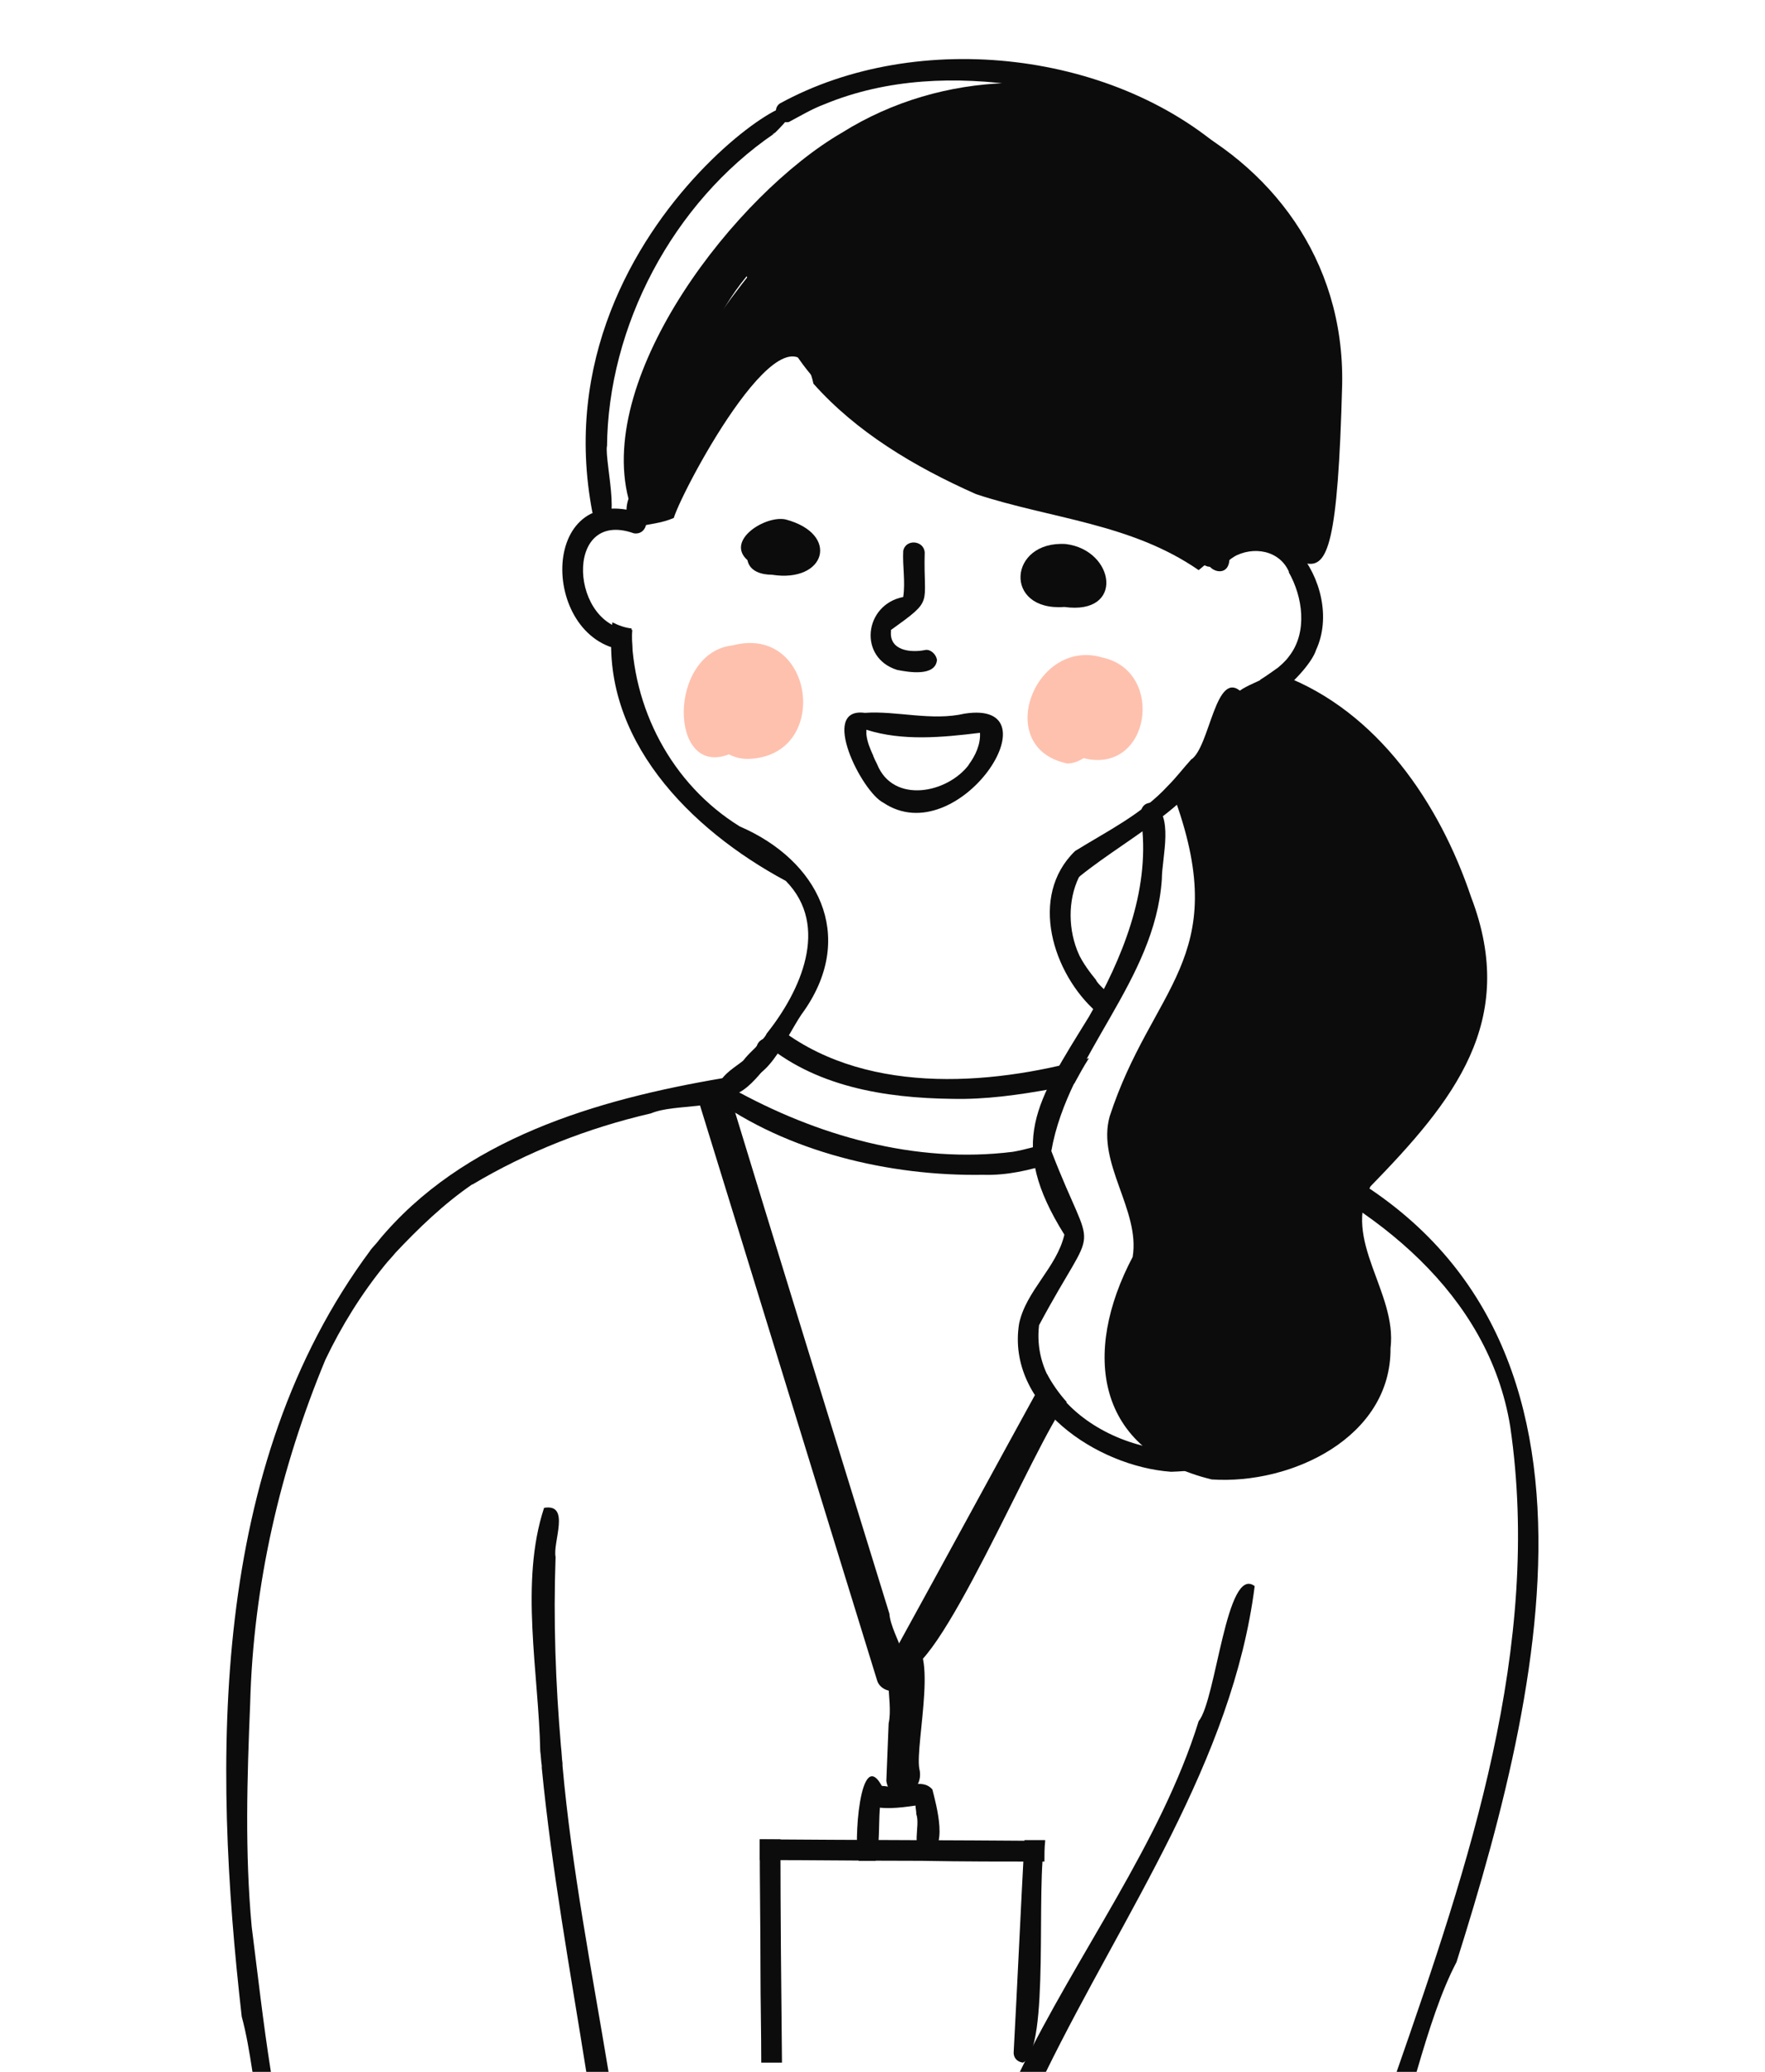 
<svg xmlns="http://www.w3.org/2000/svg" 
	 viewBox="0 0 230 270" style="enable-background:new 0 0 230 270;" xml:space="preserve">
<style type="text/css">
	.wdt-vector-per-1{fill:#FEC1AE;}
	.wdt-vector-per-2{fill:#0C0C0C;}
</style>
<g>
	<path class="wdt-vector-per-1" d="M97.4,98.9c-0.8,0-1.7-0.2-2.4-0.6c-7.9,3.1-8-13.3,0.5-14.2C106.2,81.3,108.4,98.7,97.4,98.9L97.4,98.9z"/>
	<path class="wdt-vector-per-1" d="M139.1,99.5c-9.8-2-4.3-16.5,4.6-13.8c8.2,1.8,6.2,15.3-2.5,13.1C140.6,99.2,139.8,99.5,139.1,99.5L139.1,99.5
		z"/>
	<path class="wdt-vector-per-2" d="M94.6,39.8c-1.6,2.6-2.9,5.1-4.2,8c2.2-3.9,4.6-7.9,7.1-11.3c-0.1-0.2-0.1-0.3-0.2-0.5
		C96.3,37.2,95.4,38.5,94.6,39.8L94.6,39.8z M156.2,74.3c-8.8-6.1-19.3-6.7-29-9.9c-8.1-3.6-15.6-8.1-21.2-14.4
		C103.2,37,89,63.6,87.8,67.5c-1.6,0.7-3.3,0.8-5,1.2c-1.2-0.9-1.4-2.2-0.9-3.7c-4.2-16.2,14-39.7,27.8-47.7
		c26.5-16.6,65.8,0.1,65.2,32.8C173.8,91.7,169.6,62.6,156.2,74.3L156.2,74.3z"/>
	<path class="wdt-vector-per-2" d="M157.9,192.8c-15.2-3.7-16.9-16.5-10.3-29c1-6.1-4.7-12.2-3-18.3c5.5-16.9,15.9-20.5,8.6-41.1
		c3.3-4.1,4.3-7.9,7.3-11.9c2.5-0.8,4.9-2.2,6.6-4.5c12.4,4.7,20.5,16.7,24.6,28.9c6.2,16.2-2.3,26.6-13.1,37.7
		c-3.8,7,3.5,13.8,2.6,21.1C181.3,187.3,168.3,193.5,157.9,192.8L157.9,192.8z"/>
	<path class="wdt-vector-per-2" d="M82.8,68.2c-3.4-7.9,10.7-27.6,16.4-34.3c1.6-1.4,3.4,1.4,1.5,2.3c0,0,0,0,0.1,0c0,0,0,0,0,0
		c0.1-0.1,0.2-0.1,0.2-0.2c-7.2,8.4-13.1,18-16.1,28.7C84.5,65.9,84.7,68.4,82.8,68.2L82.8,68.2z"/>
	<path class="wdt-vector-per-2" d="M82.4,84.8C70.6,84.7,69.7,63,82.9,66.7c2,0.1,1.6,3.1-0.3,2.8c-9.3-3.3-8.3,12.5-0.2,12.6
		C82.3,83,82.4,83.9,82.4,84.8L82.4,84.8z"/>
	<path class="wdt-vector-per-2" d="M156.7,73.4c-4.3-4.3-10.5-6.1-16.3-7.6h0c-17.5-2.7-41.9-13.6-40.5-34c1-0.9,2.7,0.1,2.3,1.4
		c0.2,9.7,7.7,16.6,15.1,21.9c0,0-0.1-0.1-0.1-0.1c10.7,7.6,25.1,6.3,36.4,12.8c1.7,1.3,6.6,3.1,5,5.7C158,74,157.2,74,156.7,73.4
		L156.7,73.4z"/>
	<path class="wdt-vector-per-2" d="M160.5,91.9c-0.1-2.6,4.4-2.8,5.9-4.8c0,0-0.1,0.1-0.1,0.1c0.6-0.5,1.2-1,1.7-1.7c0,0,0,0,0,0
		c2.4-3.1,1.8-7.7-0.1-11c0,0,0.1,0.1,0.1,0.1c-1.2-2.9-4.7-3.5-7.3-2c0,0,0.1-0.1,0.2-0.1c-0.3,0.2-0.5,0.3-0.7,0.5
		c-0.2,2.9-4.3,0.9-2.5-1.3c8.3-8.5,17.7,4.6,13.8,13C170.6,87.6,163,94.7,160.5,91.9L160.5,91.9z"/>
	<path class="wdt-vector-per-2" d="M96.7,140.5c-1.5-2.1,2.4-3.9,3.2-5.8c4.4-5.5,8.3-14,2.5-19.9c-12.5-6.7-24.3-18.6-22.6-33.7
		c0.8,0.4,1.6,0.7,2.5,0.8c0,10.3,5.2,20.3,14.1,25.8c0,0,0,0,0,0c10.2,4.4,15.2,14.2,8.4,24C102.8,134.3,100.2,141.2,96.7,140.5
		L96.7,140.5z"/>
	<path class="wdt-vector-per-2" d="M142.9,131.9c-5.7-5-8.9-15.1-2.8-21c4.2-2.6,8.7-4.8,12.1-8.5h0c1.1-1.1,2-2.3,3-3.4c0,0,0,0,0,0
		c0,0,0.1-0.1,0.1-0.1c0,0,0,0.1-0.1,0.1c2.5-1.6,3.2-12.2,6.7-8.7c0-0.1-0.1-0.1-0.1-0.2c0.4,0.6,0.3,1.5-0.3,1.9
		c-0.4,1.1-0.7,2.2-1.2,3.3c0-0.1,0-0.1,0.1-0.2c-3.2,9.3-12.6,13.4-19.7,19.1c0,0,0,0,0,0c0,0,0,0.1-0.1,0.1c-1.5,3.1-1.4,7,0,10.1
		c0-0.1,0-0.1-0.1-0.2c0.6,1.3,1.5,2.5,2.4,3.6c0,0-0.1-0.1-0.1-0.1c0.7,1.3,3.5,2.6,2,4.2C144.3,132.5,143.4,132.4,142.9,131.9
		L142.9,131.9z"/>
	<path class="wdt-vector-per-2" d="M152.6,191.8c-9.7-0.7-21.5-8.7-19.8-19.3c0.9-4.3,4.9-7.3,5.9-11.6c-7.5-12-3.7-17.2,3.2-28.4
		c4.3-7.5,7.9-16.2,6.9-25c-0.3-1.1-0.4-2.8,1.2-2.9c3.1,1.4,1.4,7.1,1.4,10c-0.9,13.3-12.2,22.8-14.4,35.4
		c5.7,14.8,6.2,8.1-1.6,22.7c-1.4,12.1,15.7,19.9,25.8,14.7c12.1-4.7,5-14.9,1.2-22.8c-7.7-32.5,44.3-10.1,1.8-76
		c0.8-0.5,1.5-1,2.2-1.5c14.5,26.2,30.1,43.6-0.8,65.3v0c-0.5,0.6-0.9,1.3-1.2,2.1c-1.4,3.3-0.4,7.1,1,10.3h0
		C175.1,179.2,171.1,191.2,152.6,191.8L152.6,191.8z"/>
	<path class="wdt-vector-per-2" d="M77.2,66.8C69.6,27.4,114,4.5,101,17.3h0c-0.1,0-0.1,0.1-0.2,0.1c0,0-0.1,0-0.1,0.1c0,0,0.1-0.1,0.2-0.1
		c-13.2,9-21.7,25.1-21.8,40.9v-0.2C78.7,60,81.7,71.5,77.2,66.8L77.2,66.8z"/>
	<path class="wdt-vector-per-2" d="M158.7,22.3c-2.9-3.2-6.7-5.5-10.7-7.2c0.1,0,0.1,0,0.2,0.1c-4.8-2.1-9.9-3.4-15.1-4c0.1,0,0.1,0,0.2,0
		c-8.7-1.3-17.7-1-25.9,2.4c-1.6,0.6-3.1,1.5-4.6,2.3c-1.4,0.3-2.3-1.6-1.2-2.4c0,0,0,0,0,0c18-9.9,44.2-6.9,59.1,7.2
		C161.8,21.9,159.8,23.6,158.7,22.3L158.7,22.3z"/>
	<path class="wdt-vector-per-2" d="M161.8,71.3c-1.2-0.7-0.5-2,0-2.8c0,0,0,0,0-0.1c0,0,0,0,0,0c2.8-6.4,4.7-13.2,4.7-20.3c0,0,0,0,0,0
		c0.3-9.4-2.2-19.4-8.6-26.5c0-2.7,3-1.4,3.7,0.2c10.5,13.9,9.3,33.7,2,48.7c0,0,0,0,0,0C163.3,71.4,162.4,71.7,161.8,71.3
		L161.8,71.3z"/>
	<path class="wdt-vector-per-2" d="M116.9,87.3c-5.1-1.6-4.3-8.5,0.8-9.5c0.3-2-0.1-4,0-6v0c0.3-1.6,2.7-1.4,2.8,0.2c-0.2,7,1.3,6-4.4,10.1l0-0.1
		c0,0.1,0,0.1,0,0.2c0,0,0,0,0-0.1c0,0.1,0,0.2,0,0.3c0,0,0-0.1,0-0.1c-0.2,2.5,2.6,2.8,4.5,2.4c0.7-0.1,1.4,0.6,1.5,1.3
		C121.9,88.2,118.4,87.6,116.9,87.3L116.9,87.3z"/>
	<path class="wdt-vector-per-2" d="M124.1,143.2c-8.8-0.1-18.1-1.6-24.9-7.6c0.7-0.6,1.1-1.4,1.7-2.1c11.2,9.2,27.8,8.1,41,4.4
		c-0.7,1.1-1.3,2.2-1.9,3.3c-1,0.3-2,0.5-2.9,0.7C132.7,142.7,128.4,143.3,124.1,143.2z"/>
	<path class="wdt-vector-per-2" d="M93.8,142.4c-0.9-2.7,4-3.8,4.9-6.3c0.8-1.6,3.3-0.4,2.5,1.2C99.6,139.1,96.5,144.1,93.8,142.4z"/>
	<path class="wdt-vector-per-2" d="M128.1,153.1c-12.2,0.2-25.6-3-35.3-10.1c-0.4-1.4,1.6-2.3,2.5-1.2c11.1,6.2,24,9.9,36.7,8.3
		c1.7-0.3,3.4-0.8,5-1.3c-0.2,0.9-0.2,1.9,0,2.8C134.2,152.5,131.2,153.2,128.1,153.1L128.1,153.1z"/>
	<path class="wdt-vector-per-2" d="M31.5,262.8c0.6,2.2,1,4.6,1.4,7.2h2.4c-1-6.3-1.7-12.6-2.5-18.9c0,0,0,0,0,0c-0.9-9.7-0.6-19.4-0.2-29.1
		c0,0,0,0,0,0c0.4-15.4,3.9-30.6,9.8-44.8h0c2.1-4.4,4.7-8.6,7.8-12.4c0.4-0.5,0.9-1,1.3-1.5c0,0-0.1,0.1-0.1,0.1
		c3.1-3.3,6.4-6.5,10.2-9.1c0,0-0.1,0.1-0.1,0.1c7.2-4.3,15.1-7.4,23.3-9.3c3.4-1.4,9.2-0.2,11.4-3.2c0.1-1-1-1.9-2-1.4
		c-16.5,2.8-33.9,7.9-44.9,21.2c0,0,0.1-0.1,0.1-0.1c-0.4,0.5-0.8,0.9-1.2,1.4c0,0,0.1-0.1,0.1-0.1
		C27.3,191.1,27.7,229.5,31.5,262.8z"/>
	<path class="wdt-vector-per-2" d="M70.4,228.2C70.4,228.2,70.4,228.2,70.4,228.2L70.4,228.2C70.4,228.2,70.4,228.2,70.4,228.2
		c0.1,0.7,0.1,1.3,0.2,1.9c0,0,0,0.1,0,0.1c0,0.1,0,0.1,0,0.2c1.3,13.3,3.7,26.4,5.8,39.6h2.9c-2.2-13.3-4.8-26.5-6-39.9v0
		c0,0,0-0.1,0-0.1v0c0-0.1,0-0.2,0-0.2h0c-0.1-0.7-0.1-1.4-0.2-2.2c0,0,0,0,0,0c-0.7-8.2-1-16.4-0.7-24.7c-0.4-1.9,2-7-1.5-6.4
		C67.7,206.2,70.2,218,70.4,228.2L70.4,228.2L70.4,228.2z"/>
	<path class="wdt-vector-per-2" d="M196.8,185.9c4.2,28.7-5.4,57.1-14.8,84.1h2.6c1.6-5.5,3.2-10.5,5.2-14.3c12.1-38.3,23.7-88.9-24-107.3
		c-0.7,0.6-1.4,1.3-2,2.1C179.2,157.1,194,168.6,196.8,185.9L196.8,185.9z"/>
	<path class="wdt-vector-per-2" d="M136.3,270c10.2-20.8,24.3-40.5,27.2-63.3c-3.7-2.8-5,14.8-7.3,17.6c-4.9,15.8-15.9,30.4-23.3,45.7H136.3z"/>
	<path class="wdt-vector-per-2" d="M120.1,242.5c-7,0-14.1-0.1-21.1-0.1c0-0.9,0-1.8,0-2.7c12.4,0.1,24.8,0.1,37.2,0.2c-0.1,0.9-0.1,1.8-0.1,2.7
		C130.8,242.6,125.4,242.6,120.1,242.5L120.1,242.5z"/>
	<path class="wdt-vector-per-2" d="M99.1,256.7c0-5.7-0.1-11.3-0.1-17c0.9,0,1.8,0,2.7,0c0,9.7,0.1,19.4,0.2,29.1c-0.9,0-1.8,0-2.7,0
		C99.2,264.8,99.1,260.7,99.1,256.7z"/>
	<path class="wdt-vector-per-2" d="M133.3,268.8c-0.8-0.1-1.3-0.7-1.2-1.5c0.5-9.2,0.9-18.3,1.4-27.5c0.9,0,1.8,0,2.7,0
		C134.9,245.3,136.9,267.1,133.3,268.8z"/>
	<path class="wdt-vector-per-2" d="M120.7,241.6c-2.2-0.5-0.7-3.6-1.3-5.2v0c0-0.1,0-0.1,0-0.2c0,0,0,0,0,0.1c0-0.3-0.1-0.7-0.1-1
		c-2.1,0.3-4.4,0.6-6.3-0.1c-2-2.2,1.3-2.8,3-2.3c1.8,0.3,4.1-1.3,5.5,0.3C122,235.2,123.7,241.2,120.7,241.6L120.7,241.6z"/>
	<path class="wdt-vector-per-2" d="M111.9,242.5c-0.7-1.7,0.1-15.7,3.2-9.4c-0.9,3-0.2,6.4-1,9.4C113.4,242.5,112.6,242.5,111.9,242.5z"/>
	<path class="wdt-vector-per-2" d="M114.3,219c-8-25.9-15.9-51.7-23.9-77.6c1.2-0.2,2.4-0.5,3.6-0.7c0.1-0.2,0.2-0.2,0.4-0.3
		c7.1,23.3,14.3,46.6,21.5,69.9c0.2,3,4.4,8,1,10C115.8,220.6,114.6,220,114.3,219L114.3,219z"/>
	<path class="wdt-vector-per-2" d="M117.5,217.7c-1-0.5-1.3-1.8-0.8-2.7c6.6-12,13.1-24,19.7-36c0.7,1.3,1.6,2.6,2.6,3.7
		C134.9,187.8,121.9,219.5,117.5,217.7z"/>
	<path class="wdt-vector-per-2" d="M115.5,232.1c0.1-2.5,0.2-5,0.3-7.5v0c0.7-3.2-1.4-8.2,1.7-10.3c0,0-0.1,0-0.1,0h0c-0.1,0-0.2,0.1-0.2,0.1
		c0.2-0.2,0.5-0.2,0.8-0.3c0,0,0,0,0,0c4.7-1,1.2,13.2,1.8,16.4c0,0,0,0,0,0C120.6,233.7,116.1,235.7,115.5,232.1z"/>
	<path class="wdt-vector-per-2" d="M114.3,99.6c2.1,5.2,9.2,3.8,12,0c0,0-0.1,0.1-0.1,0.1c0.9-1.2,1.6-2.7,1.5-4.2c-4.9,0.6-10.1,1.1-14.8-0.4
		c0,0.2,0,0.4,0,0.6c0,0,0,0,0-0.1c0,0,0,0.1,0,0.1v0c0.1,1,0.5,1.9,0.9,2.8c0-0.1,0-0.1-0.1-0.2C113.9,98.8,114.1,99.2,114.3,99.6
		L114.3,99.6z M115.1,104.6c-2.8-1.4-8.4-12.5-2.4-11.7c4.1-0.3,8.7,1.1,13,0.1h0C138,91.1,124.9,111.2,115.1,104.6z"/>
	<path class="wdt-vector-per-2" d="M100.6,74.9c-1.3,0-2.9-0.4-3.2-1.9c-2.9-2.6,2.4-5.9,5-5.3C109.5,69.6,107.6,76,100.6,74.9z"/>
	<path class="wdt-vector-per-2" d="M138.7,79.1c-8,0.6-7.3-8.7,0.2-8.2C145.3,71.7,146.6,80.2,138.7,79.1z"/>
</g>
</svg>
